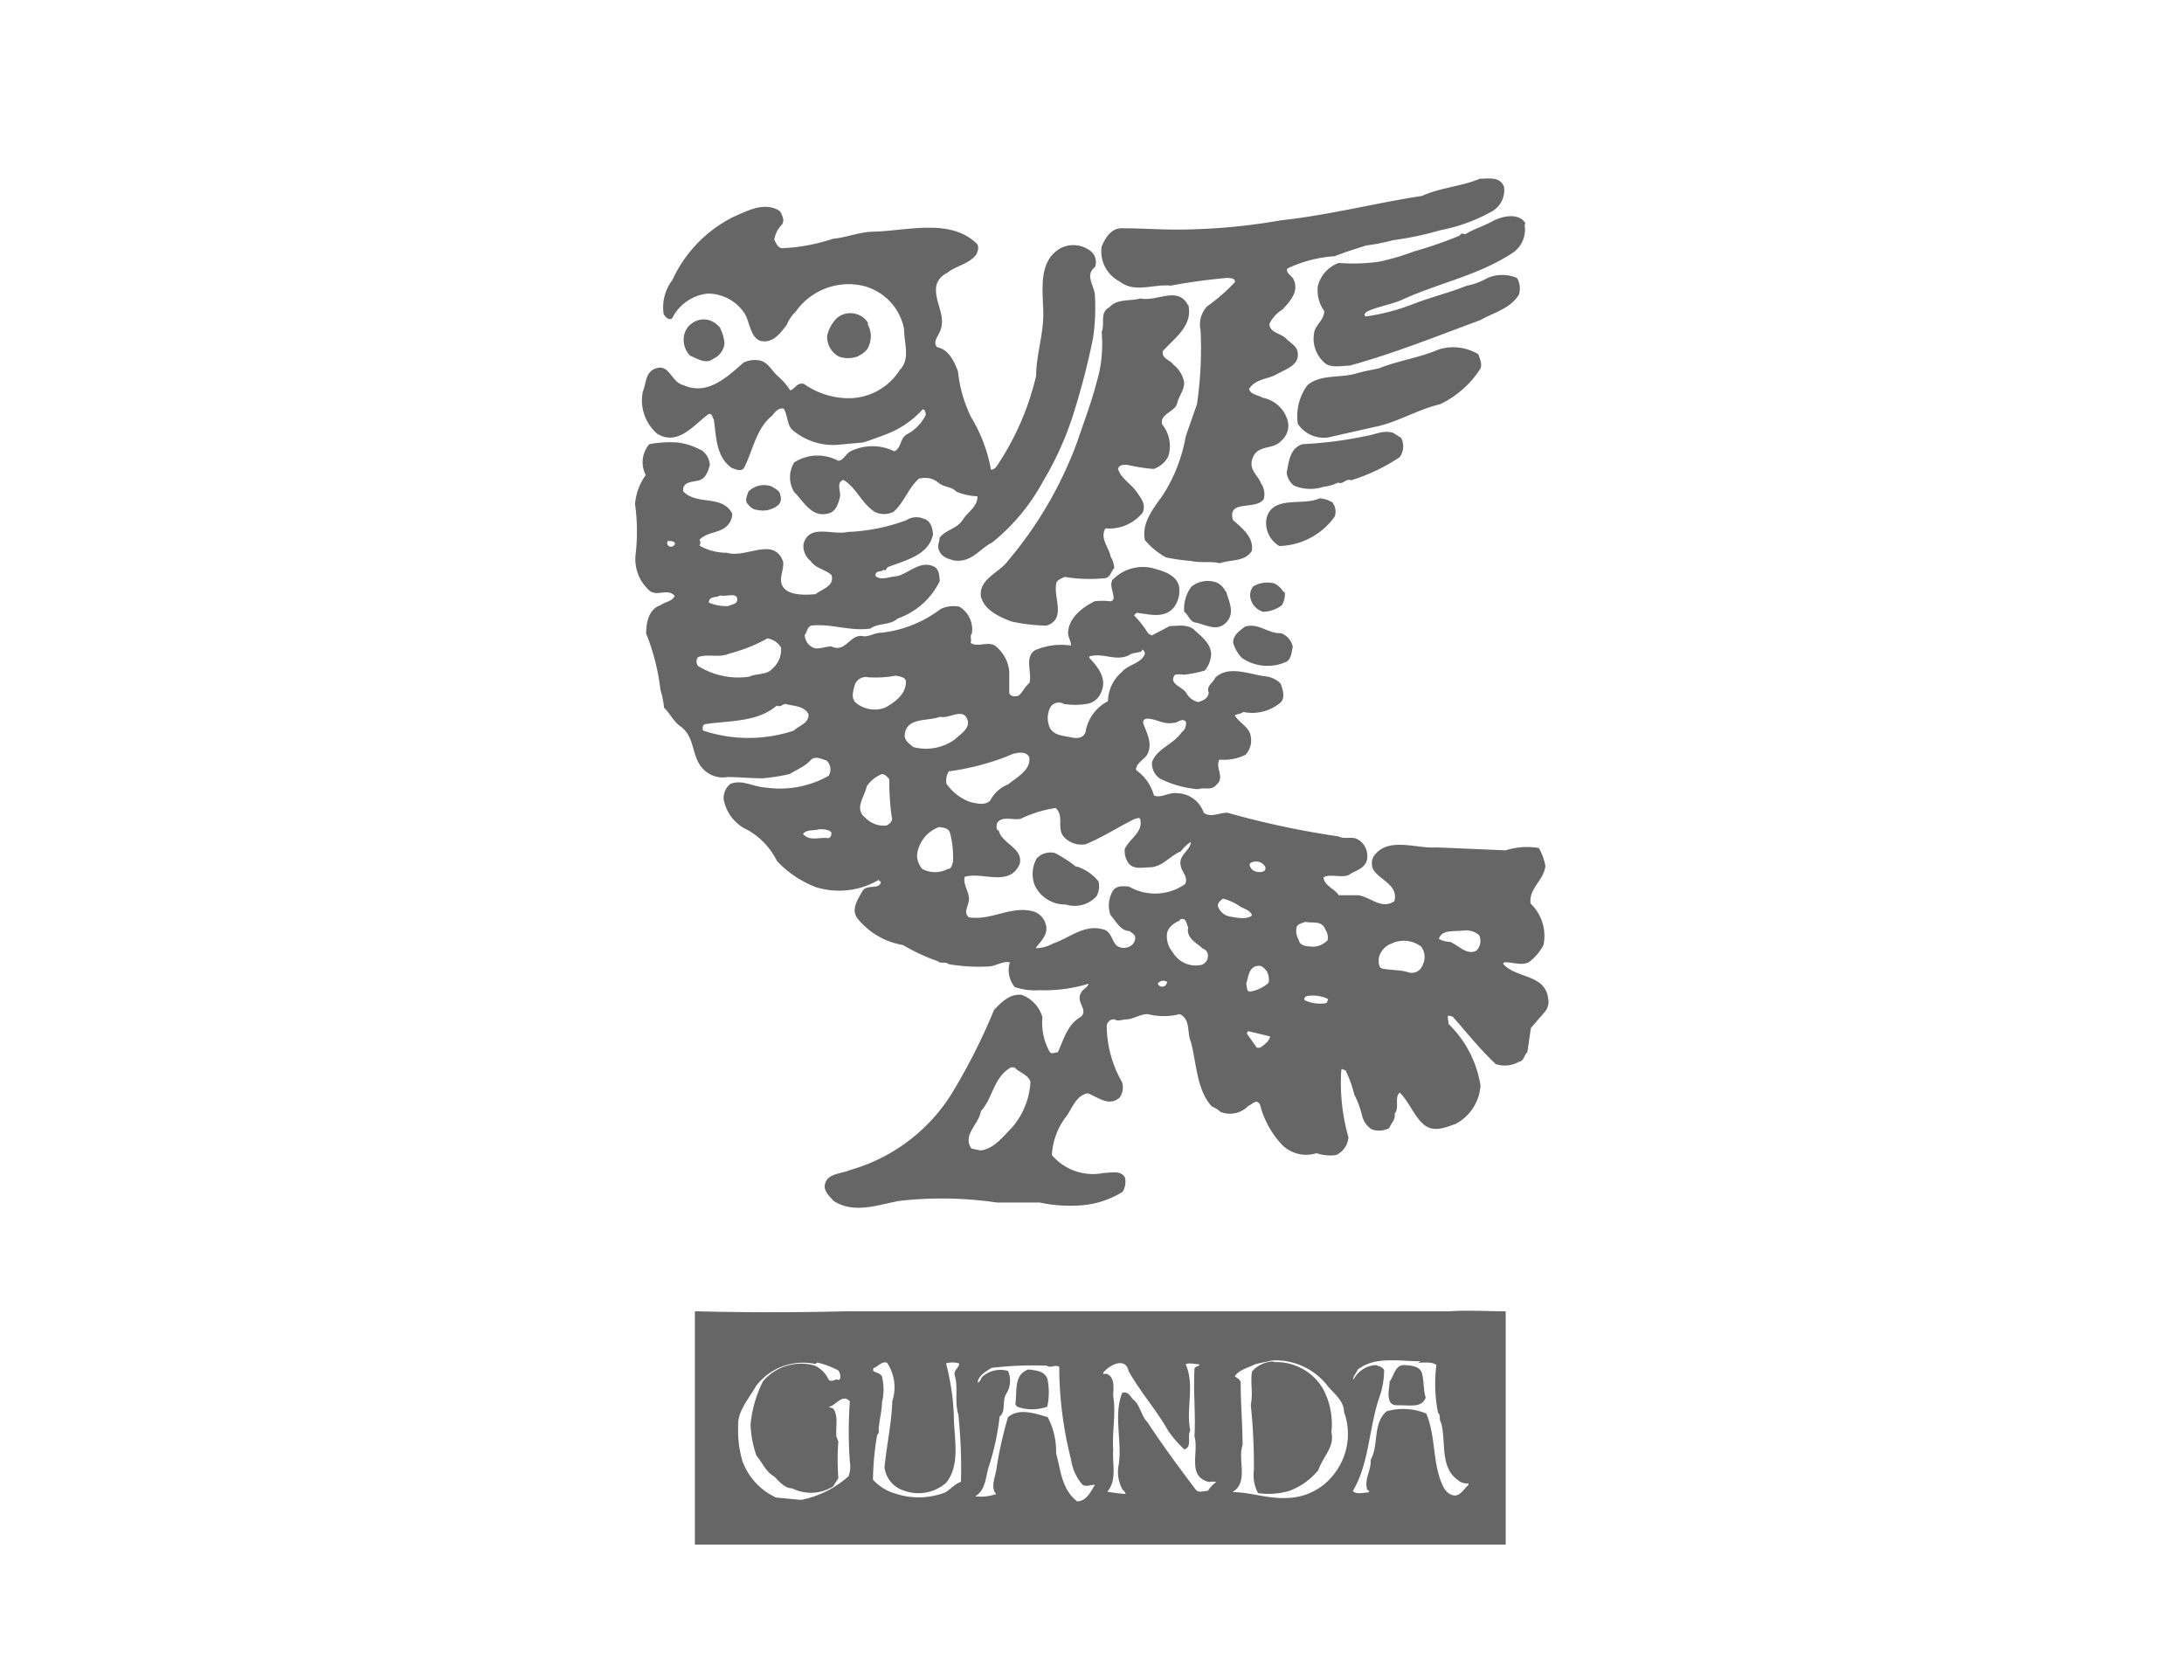 <svg id="Livello_1" data-name="Livello 1" xmlns="http://www.w3.org/2000/svg" viewBox="0 0 104 80"><defs><style>.cls-1{fill:#666;}</style></defs><title>171023_LOGHI_EDITORI</title><path class="cls-1" d="M71.61,8.85A1.15,1.15,0,0,1,71,10.09a8.15,8.15,0,0,1-2.4.87,15.56,15.56,0,0,1-2.28.48,9.31,9.31,0,0,1-1.27.25c-.51.17-1,.31-1.49.51a6.08,6.08,0,0,0-2.26.59c-.08.2.2.34.28.48.31.59-.14,1.07-.51,1.47a1.6,1.6,0,0,0-.62.68c0,.42.54.45.79.7s.54.37.56.7c.06.59-.59.76-1,1s-1,.2-1.32.7c.08.28.42.28.65.42a1.53,1.53,0,0,1,1.19,1.1A.94.94,0,0,1,61,21c-.37.42-1.07.17-1.33.76s.23.85.37,1.24a.92.92,0,0,1,.14.76c-.37.56-1.75,0-1.47,1,.45.4,1,.82.9,1.47-.34.54-1,.4-1.52.59-.45-.11-.9,0-1.38-.11a9,9,0,0,1-1.19-.17,3.58,3.58,0,0,1-1-.82c-.17-.85.42-1.52.87-2.17a7.53,7.53,0,0,0,1.07-2.76l.54-1.55a18.4,18.4,0,0,0,.17-3.52,1.26,1.26,0,0,1,.31-1.13,8.79,8.79,0,0,0,1.33-1.16c0-.2-.2-.17-.34-.2-.9.08-1.83.2-2.71.37-.88-.08-1.72.37-2.45-.2a1.61,1.61,0,0,1-.85-1.66c.17-.4.45-.9,1-.87,1,0,1.92.08,2.9.06A28.91,28.91,0,0,0,61,10.49c2.31-.25,4.48-.82,6.71-1.16.87-.4,1.89-.45,2.76-.82.4,0,.93-.11,1.13.34"/><path class="cls-1" d="M37.15,10.07c.09.17.23.42.09.62a1.3,1.3,0,0,0-.37.73c.09.14.14.37.37.4a8.83,8.83,0,0,0,2.42-.45c.68-.06,1.27-.34,2-.34,1.61-.06,3.58-.62,4.82.54.17.14.09.4,0,.56-.34.45-1,.54-1.38.87a.9.9,0,0,0-.51.59c-.14.79.54,1.47.14,2.26-.09.2-.31.45-.11.68.56.11.82.68,1,1.16a6.4,6.4,0,0,0,.62,2.17,7.31,7.31,0,0,1,.93,2.4c0,.2.17.06.25,0a12.94,12.94,0,0,0,1.92-4.37c0-1,.37-2,.34-3.07s-.23-2.4.82-3a1.34,1.34,0,0,1,1.44.14.66.66,0,0,1,.2.76c-.51.4,0,.9,0,1.38a10,10,0,0,1-.09,2,35.23,35.23,0,0,1-.9,3.5,15.06,15.06,0,0,1-1.47,3.3,9.6,9.6,0,0,1-2.43,2.93c-.62.31-1,1-1.86.85-.25-.08-.51-.14-.65-.42s0-.42,0-.65c.31-.4.82-.42,1.1-.85s.73-.65.7-1.13a2.8,2.8,0,0,1-1-.22c-.23-.25-.59-.2-.85-.42s-.56-.28-.93-.2c-.51.45-.7,1.13-1.21,1.58a1,1,0,0,1-.9,0c-.62-.4-.88-1.16-1.49-1.52-.37.14-.09.56-.17.85s-.17.62-.48.73c-.85.28-1.24-.56-1.69-1a1.34,1.34,0,0,1,0-1.41,2.05,2.05,0,0,1,2.09-.08c.25,0,.37-.34.59-.45a2.37,2.37,0,0,1,2.09,0c.34-.17.25-.56.56-.79a2.11,2.11,0,0,0,.93-.93c0-.11,0-.25-.14-.28a4.48,4.48,0,0,1-1.72,1.18c-.37.14-.73.28-1.13.4l-1,.09a3,3,0,0,1-2.37-.7c-.25-.25-.2-.68-.4-1-.25-.06-.42.17-.56.34-.76.62-.9,1.64-1.33,2.48-.14.2-.42.06-.59,0-.76-.54-.73-1.52-.85-2.31-.09-.11-.06-.31-.25-.25-.68.48-1.44,1.55-2.45.93a2.1,2.1,0,0,1-.68-2c.17-.4.11-1,.7-1.13s.68.7,1.24.82c1.13.51,2.06-.37,2.85-1.07a1.25,1.25,0,0,1,.85-.09c.37.14.51.48.79.73s.42.42.59.68c.25-.08.31-.39.65-.31a3.76,3.76,0,0,0,2,.68,2.88,2.88,0,0,0,2.57-1.35c.51-.51.2-1.27.2-1.95a2.63,2.63,0,0,0-2-2.06,3.08,3.08,0,0,0-3.16,1.24,1.75,1.75,0,0,0-.42.62c-.28.37-.62.85-1.16.79s-.59-.82-.82-1.27a2.09,2.09,0,0,0-1.8-1A2.15,2.15,0,0,0,32,15.17c-.2.09-.34-.11-.4-.23a2.15,2.15,0,0,1,.42-1.61,6.29,6.29,0,0,1,2.9-3c.65-.28,1.44-.73,2.17-.31"/><path class="cls-1" d="M72.6,10.71A1.34,1.34,0,0,1,72.09,12c-1.58,1.07-3.44,1.44-5.16,2.2-.56.28-1.24.37-1.8.62-.11.06-.23.17-.09.25a10.27,10.27,0,0,0,2.17-.56c.85-.34,1.78-.56,2.62-.9a3.34,3.34,0,0,0,1-.37,1.75,1.75,0,0,1,1.41,0,1,1,0,0,1,.09.79c-.42.68-1.21.85-1.83,1.21-2.06.76-4.09,1.58-6.23,2.17-.34,0-.76.11-1.1-.06a1.52,1.52,0,0,1-.56-1.64c.14-.31.45-.54.45-.9a1.69,1.69,0,0,1-.31-1.16,1.57,1.57,0,0,1,1-1.13,8.63,8.63,0,0,0,1.92-.06,10.88,10.88,0,0,0,1.64-.48,20.12,20.12,0,0,0,2.2-.76c.09-.2.2,0,.34-.11.4-.23.79-.34,1.21-.57s1.24-.45,1.58.09"/><path class="cls-1" d="M56.58,14.49c.25,1-.62,1.58-1.21,2.23-.06.37.37.42.51.65a1.34,1.34,0,0,1,.51.85c0,.37-.25.62-.34,1s-.87.51-.7,1a1.63,1.63,0,0,1,.28,1.52,1.22,1.22,0,0,1-.7.59,8.61,8.61,0,0,1-1.27-.2c-.17,0-.37,0-.42.2.14.45.59.68.87,1.07s.45.62.31,1a2.05,2.05,0,0,1-1.78.76c-.28.48.17.9.25,1.35a1.19,1.19,0,0,1,.17.54c-.17.17-.17.42-.42.48a7.4,7.4,0,0,1-1.95-.06c-.14.09-.4.14-.4.37-.11.65.48,1.64-.45,1.95a8.39,8.39,0,0,1-1.69-.2c-.56-.22-1.27-.53-1.44-1.18-.11-.85.88-1.13,1.3-1.72A18.8,18.8,0,0,0,51.31,21c.31-.93.65-1.8.9-2.76a6.37,6.37,0,0,0,.25-2.43c.17-.42-.11-.93.37-1.18.37-.42,1-.28,1.49-.42.79.17,1.78-.62,2.26.34"/><path class="cls-1" d="M41.32,15.45a1.14,1.14,0,0,1,.06,1c-.06.25-.34.42-.56.53a1.32,1.32,0,0,1-.87,0,1.06,1.06,0,0,1-.56-1,1.71,1.71,0,0,1,.48-.85,1,1,0,0,1,1.47.25"/><path class="cls-1" d="M34.3,15.65a1.84,1.84,0,0,1,.2.7.9.9,0,0,1-.53.73c-.34.28-.76,0-1.1-.14a1.06,1.06,0,0,1-.31-.85.91.91,0,0,1,.4-.7.93.93,0,0,1,.82-.14,1.08,1.08,0,0,1,.54.4"/><path class="cls-1" d="M70.4,16.86c.06.23.2.48.09.7a4.63,4.63,0,0,1-1.92,1.69c-1.07.25-2,.85-3.07,1.07l-2.26.51a1.48,1.48,0,0,1-1.44-.65,2.51,2.51,0,0,1,.45-1.83c.62-.54,1.55-.34,2.31-.56.37-.11.73-.17,1.1-.25.93-.37,1.95-.51,2.85-.9a2.32,2.32,0,0,1,1.89.23"/><path class="cls-1" d="M66.73,20.87a.87.87,0,0,1-.08.9,8.83,8.83,0,0,1-2.31,1.1c-.25-.11-.37.22-.62.11a2.24,2.24,0,0,1-.7.2,2,2,0,0,1-1.41-.06.92.92,0,0,1-.34-.62c.11-.51.14-1.16.76-1.35a18.94,18.94,0,0,0,3.07-.4c.4-.06.76-.28,1.24-.14l.4.25"/><path class="cls-1" d="M37.15,23.57a.43.43,0,0,1-.09.48,1.16,1.16,0,0,1-1,.23c-.2,0-.37-.17-.48-.31s0-.4.06-.56a1.05,1.05,0,0,1,1.1-.25c.17.11.4.2.42.42"/><path class="cls-1" d="M63.41,23.88a.7.7,0,0,1,.14.73A3.35,3.35,0,0,1,60.92,26a1.28,1.28,0,0,1-.62-1.27c.25-1.18,1.72-.62,2.54-1a1.2,1.2,0,0,1,.56.17"/><path class="cls-1" d="M58.39,28.17c.11.45.45,1,0,1.47s-1,.08-1.49,0c-.25-.06-.31-.37-.51-.51a1.78,1.78,0,0,1,.34-1.19,1.24,1.24,0,0,1,1.21-.2.88.88,0,0,1,.42.42"/><path class="cls-1" d="M61.18,28.2a1,1,0,0,1-.14.62,1.52,1.52,0,0,1-.9.31.87.87,0,0,1-.57-.56.67.67,0,0,1,.11-.65,1.34,1.34,0,0,1,1-.14,1.1,1.1,0,0,1,.45.42"/><path class="cls-1" d="M61,30.15a.88.88,0,0,1,.56.65c-.06.25-.06.54-.28.7a2.16,2.16,0,0,1-2.14-.17,1.72,1.72,0,0,1-.42-.73c0-.37.31-.56.56-.76.65-.2,1.1.34,1.72.31"/><path class="cls-1" d="M48.15,50.82c-.85.48-.85,1.44-1.44,2.09-.09.62-.9,1.13-.45,1.78l.42.09c.65-.06,1.1-.68,1.52-1.1a3.63,3.63,0,0,0,.87-2.17c-.11-.34-.51-.42-.76-.68ZM60,49.41l0-.06,0,0Zm-.57-.31-.06.11.48.68H60c.17-.11.45-.31.48-.54Zm2.79-1.67c-.09.06-.14.11-.09.2a1.76,1.76,0,0,0,1,.14c.06,0,.09-.11.11-.2a1.66,1.66,0,0,0-1-.14m-7.11-.59a.22.22,0,0,0,.23.14c.14,0,.2-.14.22-.22a.32.32,0,0,0-.45.08M59.82,46c-.37.11-.37.54-.48.85.06.14,0,.34.17.37a1.78,1.78,0,0,0,.9-.42.83.83,0,0,0-.08-.54c-.11-.14-.25-.34-.51-.25m6.51-1.1a.94.94,0,0,0-.68.76c0,.17,0,.4.17.45.4.08.87.06,1.21.17s.62-.06.73-.37a.83.83,0,0,0-.09-.85,1.38,1.38,0,0,0-1.35-.17m3.33-.59c-.42.06-1-.06-1.13.4a1.18,1.18,0,0,0,.54.14c.4.17.79.65,1.24.42a.65.65,0,0,0,.14-.73.9.9,0,0,0-.79-.22m-7.5-.42c-.14.06-.31.08-.4.22a.8.8,0,0,0,.09.62c.06.34.42.31.68.34a1,1,0,0,0,.7-.31.68.68,0,0,0-.11-.51c-.17-.45-.59-.28-1-.37m-5.92-.06c-.28.11-.59.34-.62.65a1.17,1.17,0,0,0,.28.87,1.26,1.26,0,0,0,1.38.59.46.46,0,0,0,.28-.53.38.38,0,0,0-.25-.25c-.25-.25-.79-.48-.68-1-.09-.17-.09-.51-.4-.37m2.06-1c-.14.11-.23.17-.25.34a.74.74,0,0,0,.56.51c.34.06.85.17,1.07-.06-.09-.25-.42-.31-.62-.45s-.51-.28-.76-.34m1.3-1.69c-.08.06,0,.2.06.28s.25.17.45.14.23-.11.2-.25a.51.51,0,0,0-.71-.17m-8.23.17a2.22,2.22,0,0,1,1,.7,1,1,0,0,1-.09.7,1.41,1.41,0,0,1-1.47.4,1.6,1.6,0,0,1-1.47-.9,1.5,1.5,0,0,1,.09-1.3.9.9,0,0,1,.87-.25,6.59,6.59,0,0,1,1,.65m-1-2.79a5.74,5.74,0,0,0-1.64.51c-.37.08-.9-.17-1.13.22,0,.11-.06.31.09.34.17.65,1.16.82,1,1.58-.48,1.13-1.75.37-2.62.62-.09.34.17.65.2,1s-.31.68,0,.93c1.07.17,2-.57,3.07-.28a.88.88,0,0,1,.59.62c.14.51-.28.82-.48,1.13a1.72,1.72,0,0,0,.82-.22c.76-.25,1.49-.93,2.37-.68.42.08.42.56.68.79a.6.6,0,0,0,.65,0,.46.46,0,0,0,.22-.37c0-.17-.14-.23-.28-.34-.42,0-.65-.48-.9-.76a1.35,1.35,0,0,1,.14-1.19c.2-.23.48-.17.73-.17a2.49,2.49,0,0,0,2.68-.11c.17-.31-.14-.56-.2-.85-.14-.54.45-.73.48-1.16a1.8,1.8,0,0,0-.48.45c-.54.22-.85.73-1.47.76-.34,0-.76.11-1-.17a1,1,0,0,1-.2-.7c.22-.51.9-.79.73-1.44-.08-.09-.14,0-.25,0-.79.39-1.52.87-2.34,1.21a1.14,1.14,0,0,1-1-.31c-.42-.4,0-1-.42-1.41m-11.25,1c-.25.09-.62,0-.79.23.31.37.79.14,1.18.2.14,0,.17-.14.17-.25s-.34-.2-.56-.17m5.64-.09a1.61,1.61,0,0,0-1,1.3,1,1,0,0,0,.25.68,1.31,1.31,0,0,0,1.21,0c.17,0,.2-.17.25-.34a4.56,4.56,0,0,0-.14-1.38c-.08-.25-.34-.25-.54-.28M42,36.86a1.52,1.52,0,0,0-.73.59c-.09.48-.62,1.07-.06,1.49a1.22,1.22,0,0,0,1,.37c.14-.06.34-.23.25-.42a11.94,11.94,0,0,1-.11-1.78c-.09-.11-.23-.28-.4-.25M48,36a12.18,12.18,0,0,1-2.82.73.86.86,0,0,0-.11.59,2.37,2.37,0,0,0,1.16.88c.31.06.68.17.93-.09a1.6,1.6,0,0,1,.85-.76c.4-.34,1.1-.68,1-1.3-.17-.34-.7-.2-1-.06m-3.24-1.86c-.59.23-1.64,0-1.69.9,0,.25.25.4.4.54a2.35,2.35,0,0,0,2-.37c.25-.25.79-.54.56-1s-.79,0-1.24-.06m-7.39-.62c-.14,0-.23.17-.42.08-.93.79-2.17.7-3.39.88-.14,0-.17.2-.11.31a6.84,6.84,0,0,0,4.31,0c.25-.25.73-.34.7-.79-.23-.4-.7-.37-1.1-.48m5.27-1.35a5.22,5.22,0,0,1-1.32.08.56.56,0,0,0-.65.37c-.06.25-.2.62.06.85a1.42,1.42,0,0,0,1.38.23c.45-.25,1-.62,1-1.24,0-.2-.28-.25-.45-.28M54.38,31c-.2.11-.45.06-.62.2-.65.31-1.21-.14-1.89.06l0,.06c.42.45.87,1,.56,1.66a.87.87,0,0,1-.7.54,3.39,3.39,0,0,1-1.07,0,.47.47,0,0,0-.65.17,1.13,1.13,0,0,0,0,1c.22.34.62.34,1,.42s.56,0,.68-.23a2,2,0,0,1,1.07-1.49A1.87,1.87,0,0,1,53.42,32c.31-.37.93-.4,1.1-.87a.21.21,0,0,0-.14-.2m-17.82-.54a7.4,7.4,0,0,1-1.83.73c-.48.22-1,0-1.49.17a.34.34,0,0,0,0,.42,3.61,3.61,0,0,0,2.45.51c.34-.17.82-.06,1.1-.39a1.18,1.18,0,0,0,.4-1,.92.92,0,0,0-.59-.42m-2.31-2.06c-.17.14-.51,0-.54.34a2.1,2.1,0,0,0,.93.17c.17-.09.48-.09.42-.37s-.56-.06-.82-.14m-2.48-2.59a.18.18,0,0,0,.06.25.2.2,0,0,0,.28-.11c0-.14-.2-.14-.34-.14m1.58-4.34a.91.91,0,0,1,.42.73c-.09.31-.2.65-.54.73s-.76.06-.73.51c.65.7,1.86.14,2.34,1.07a.84.84,0,0,1-.4.7c-.37.23-.82.2-1.16.54a.26.26,0,0,1,0,.28,2.55,2.55,0,0,0,1.3.34c.93.28,2.23-.79,2.68.42.06.42-.25.82,0,1.21s1,.4,1.55.34c.31-.25.9-.37.76-.9-.28-.28-.76-.31-1-.68a.9.9,0,0,1-.34-.79c.25-1,1.38-.42,2.11-.59a9,9,0,0,0,2.79-.56.89.89,0,0,1,.85-.06c.31.09.4.45.42.73-.2,1-1.32,1.24-2.11,1.55-.11,0-.11.25-.25.14-.11.14-.42,0-.37.31.28.22.7,0,1,0,.59-.14,1.13-.79,1.8-.45.23.14.23.45.25.68a3.5,3.5,0,0,1-2,1.78c-.37.34-.93.2-1.3.48-1,.14-1.86-.25-2.82-.14-.2.08-.2.31-.31.45a.7.7,0,0,0,.45.62c.28.06.53-.08.82-.08.71.34.88-.65,1.55-.48.31,0,.51-.17.82-.17A5.69,5.69,0,0,0,44.79,29a1.43,1.43,0,0,1,.9-.11,1.26,1.26,0,0,1,.59,1.27c-.11.14,0,.28-.06.45.34.25.9-.14,1.24.2A1.74,1.74,0,0,1,48.06,32v1c.06.17.25.17.4.14s.34-.45.56-.62c.14-.48-.25-1.19.25-1.55A3.14,3.14,0,0,1,51,30.74c0-.17-.11-.37-.14-.56,0-.76.7-1.27,1.27-1.55a3.23,3.23,0,0,1,.73,0,.16.16,0,0,0,.17-.14c0-.28-.2-.62-.06-.87a2,2,0,0,1,2.11-.51c.42.11,1,.34,1.07.85a1.31,1.31,0,0,1-.28,1c-.48.51-1.16.28-1.75.22L54,29.3a4.83,4.83,0,0,1,.68.87l.17.09.85-.45c.37,0,.87-.11,1.19.2s.9.7.76,1.33a1.28,1.28,0,0,1-.28.59,6,6,0,0,1-1,.2,1.08,1.08,0,0,0-.42,0c-.34.45.4.57.56.9a.86.86,0,0,0,.54.4c.23-.06.48-.17.51-.45-.14-.31.22-.48.31-.71.65-.62,1.66-.14,2.43-.06a1.18,1.18,0,0,1,.68.34c.11.28.23.68,0,.9a2.08,2.08,0,0,1-1.78.45c-.11.11-.31.09-.4.17.23.37.71.56.76,1a1,1,0,0,1-.25.87,2.32,2.32,0,0,1-1.24.23c-.23.37.28.85-.14,1.19-.23.31-.59.11-.87.22a4.91,4.91,0,0,1-1.83-.51.86.86,0,0,1-.37-.79c.25-.65,1-.82,1.41-1.41a.52.52,0,0,0,.2-.51c-.2-.2-.39.08-.59.06-.51.09-.82-.2-1.27-.2-.11,0-.2.11-.17.22.17.48.48,1,.17,1.52-.17.23-.54.42-.51.71a2.17,2.17,0,0,1,.85,1.21c.37.14.7-.17,1.13-.11a1.37,1.37,0,0,1,1.24.93c.34.25.7,0,1.13,0a41.69,41.69,0,0,0,5.3,1.13c.25.14.56,0,.85.11a.9.9,0,0,1,.51.85c0,.54-.54.65-.85.85s-.93-.06-1.24.14c.06.42.51.51.73.85l.93,0c.59.08,1.1.7,1.72.28.2-.76-.68-1-1-1.49a.69.69,0,0,1,0-.62c.65-1,2.06-.37,3-.45l3.3.14a3.34,3.34,0,0,1,1.58-.11,2.74,2.74,0,0,1,.31.85c-.06.68-.82,1.1-.7,1.8A2.13,2.13,0,0,1,73.5,45a2.46,2.46,0,0,1-.7.82c-.37.17-.73,0-1.13,0a.09.09,0,0,0-.09.08c.62.7,2,.48,2.14,1.64a.73.73,0,0,1-.14.62l-.68.79-.17,1.16c-.17.14-.14.4-.4.45a1.37,1.37,0,0,1-1.1.11c-.73-.68-1.38-1.49-2-2.2-.06-.09-.17-.09-.25-.11s0,.28,0,.4a5.21,5.21,0,0,1,1.52,2.93,2.23,2.23,0,0,1-1.19,1.83c-.42.14-1,.42-1.47.06s-.73-1.1-1.18-1.55c-.28.2,0,.73-.25,1,.06.28-.17.45-.25.68a1,1,0,0,1-.85.06,1.09,1.09,0,0,1-.45-.65,4.43,4.43,0,0,0-.37-1,5.65,5.65,0,0,0-.42-1.16c-.09,0-.17-.11-.2,0a9.44,9.44,0,0,0,.34,3.19,1,1,0,0,1-.59.85,2,2,0,0,1-.93-.09A1.62,1.62,0,0,1,61,54.46a4.42,4.42,0,0,1-1-1.86c-.17-.31-.37,0-.56.06a1.2,1.2,0,0,1-1.33.28,1.19,1.19,0,0,0-.4-.25c-.73-.79-.73-2.06-1-3.08-.2-.45,0-1.07-.53-1.32a3.11,3.11,0,0,1-1.52,0c-.37,0-.65.22-1,.25-.2,0-.42.11-.59,0a.34.34,0,0,0-.37.31,5.51,5.51,0,0,0,.73,2.68.84.84,0,0,1-.11.73c-.51.45-1,0-1.52-.2-.54.09-.73.68-1,1.07A3.27,3.27,0,0,0,50.09,55a2.56,2.56,0,0,0,2.48.85c.37,0,.79-.14,1,.22a.93.93,0,0,1-.11.68,4.33,4.33,0,0,1-2.06.65,6.82,6.82,0,0,1-1.89-.14H47.47a18.1,18.1,0,0,0-4.62-.08c-1,.17-2.17.65-3.16,0-.17-.2-.42-.4-.42-.7.06-.62.76-.57,1.19-.76a8.42,8.42,0,0,0,4.82-3.58,28.87,28.87,0,0,0,2.06-4.06c.37-.37.73-.76,1.3-.71a1.59,1.59,0,0,1,1,1.07A2.81,2.81,0,0,0,50,50.11c.11.09.23,0,.37,0,.28-.59.45-1.33,1.1-1.69.37-.34-.25-.7,0-1.13.09-.2.31-.25.37-.45a7.11,7.11,0,0,1-2.34.31A3,3,0,0,1,48.32,47a1.27,1.27,0,0,1-.23-1.18c-.37-.06-.62.17-1,.2a8.66,8.66,0,0,1-1.92-.11c-.14-.14-.37,0-.51-.14A9,9,0,0,1,43,45a3.52,3.52,0,0,1-2.17-1.27c-.31-.42,0-.87.22-1.27s.79-.06.9-.45l-.11-.11a3.72,3.72,0,0,1-3,.34A5,5,0,0,1,37,41a3.49,3.49,0,0,0-1.38-1.47,2,2,0,0,1-1.16-1.47.89.89,0,0,1,.31-.73c.57-.23,1.1.14,1.69.17a4.7,4.7,0,0,0,3-.56.57.57,0,0,0-.11-.73c-.23-.06-.54-.25-.76,0s-.65.45-1,.65a9.28,9.28,0,0,1-1.27.2c-.62,0-1.1-.06-1.69-.06a1.26,1.26,0,0,1-1.07-.31c-.68-.59-.4-1.58-1.18-2.12-.31-.22-.51-.65-.76-.87a4.14,4.14,0,0,0-.17-.85,10.43,10.43,0,0,0-.68-2.68c0-.51.11-1.16.68-1.35.22-.17.56-.17.68-.45-.37-.4-.9.11-1.27-.31a2,2,0,0,1-.59-1.69A9.43,9.43,0,0,0,30.24,24a2.74,2.74,0,0,1,.51-1.38,1.32,1.32,0,0,1,.17-1.47,5.37,5.37,0,0,1,1.35-.08,3.18,3.18,0,0,1,1.07.34"/><path class="cls-1" d="M49,65.2c-.73.23-.56,1-.65,1.67l.08.11a2.1,2.1,0,0,0,1.44,0,3.15,3.15,0,0,0,0-1.35c-.17-.37-.56-.37-.9-.42M66.85,65c-.42,0-.48.54-.68.79,0,.31-.11.59,0,.9s.42.2.65.23c.4,0,.9.09,1.07-.37-.11-.34-.08-.76-.17-1.13s-.51-.4-.85-.42m-19.66.14c-.28.17-.65.4-.65.7.14-.06.14-.22.25-.31A1.29,1.29,0,0,1,48,65.28a1.16,1.16,0,0,1-.09,1.1c-.2.34,0,.85-.31,1.07a11.7,11.7,0,0,1-.48,2.28c-.2.54-.14,1.19-.68,1.52a2.2,2.2,0,0,0,1-.11c-.28-.28-.06-.79,0-1.13A18.61,18.61,0,0,1,48,67.48c.54-.45,1.3-.17,1.89,0a3.49,3.49,0,0,1,.4,1.72c.23.82.25,1.69,1,2.29.45,0,.68-.51.85-.79-.17,0-.42.11-.59,0A2.33,2.33,0,0,1,51,69.49a18,18,0,0,1-.56-4.4c-.2-.14-.4.08-.59-.06a16.74,16.74,0,0,0-2.68.11m5.36.28.17,0c.42.17.31.71.31,1.07.14.82-.06,1.69,0,2.54-.06.65.2,1.44-.28,2a8.3,8.3,0,0,0,.87.11.33.33,0,0,0-.14-.2,1.73,1.73,0,0,1-.2-1.13c.2-1.13-.25-2.37.17-3.47.23-.14.4.14.51.28.37.28.37.76.7,1.1.7,1.07,1.47,2.11,2.26,3.16.17.25.37.11.62.11a1.39,1.39,0,0,1,.4-.42.71.71,0,0,0-.34,0c-1.07-.25-.48-1.41-.7-2.17.06-1.07-.06-2.11,0-3.21,0-.14.25-.11.23-.23-.23,0-.48-.08-.65,0,.45,1,0,2.14.22,3.16-.17.28.11.76-.28.9a5.6,5.6,0,0,1-.76-.87c-.56-1-1.3-1.81-1.89-2.85-.17-.76-1-.23-1.21.06m-10.91-.25c-.22.28.31.2.37.45a2.52,2.52,0,0,1,0,1.21c0,.37-.11.76-.14,1.13-.06.14.06.31-.09.42a13.71,13.71,0,0,0-.2,2.14,2.33,2.33,0,0,0,1.13.68A3.52,3.52,0,0,0,45,71.07c.25-.14.48-.42.76-.51a24.25,24.25,0,0,0-.06-2.48l-.06-.71c-.2-.62,0-1.27-.17-1.86-.09-.28.22-.37.2-.59a1.15,1.15,0,0,0-.62,0,11.73,11.73,0,0,1,.37,2.45c0,1.1.34,2.37-.37,3.24a2,2,0,0,1-2,.37,1.33,1.33,0,0,1-.93-1.1c.09-1,.34-2.12.37-3.16a2.1,2.1,0,0,0-.25-1.83c-.25-.08-.42.17-.62.25m19-.31a1.39,1.39,0,0,0-1,.48c-.09.56.06,1-.06,1.58A27.91,27.91,0,0,1,59.71,70a1.79,1.79,0,0,0,.2,1.1A3.6,3.6,0,0,0,61.37,71a3.22,3.22,0,0,0,1.41-1c.2-.62.79-1.1.62-1.8A3.56,3.56,0,0,0,63,66.13a2.58,2.58,0,0,0-2.29-1.27m-21.88.09A2.81,2.81,0,0,0,36,66c-.34.62-.9,1.18-.85,1.95a5.19,5.19,0,0,0,.2,1.61,3.06,3.06,0,0,0,1.61,1.75l1.19.11a4.76,4.76,0,0,0,2.26-1.13,1.33,1.33,0,0,0,.06-.68,19.56,19.56,0,0,1,0-2.88c-.37-.4-.68.23-1,.25.06.06.17.06.22.11.25.39.09.85.14,1.32l.09.23a12,12,0,0,0,0,1.75l-.25.39a2,2,0,0,1-1.95.09c-.37,0-.65-.37-.85-.56-.4-.23-.54-.62-.85-1a5,5,0,0,1-.28-1.47,5.75,5.75,0,0,1,.59-2.06,2.37,2.37,0,0,1,2.45-.76,1.32,1.32,0,0,1,.68.68c.17.14.31-.06.45,0s.14-.31,0-.45a4.1,4.1,0,0,0-1-.37m28.74-.06c-1,0-2.2-.25-3,.4-.06.17-.25.34-.2.48A1.28,1.28,0,0,1,65.52,65c.14.06.34.09.39.25a3.88,3.88,0,0,1-.22,1.27c-.51,1.47-.48,3.16-1.27,4.48.17.17.51.08.76.06.06-.09-.06-.09-.08-.14-.14-.54.2-.87.17-1.41.4-.7.08-1.72.76-2.31a2.89,2.89,0,0,1,1.89.11c.42,1,.31,2.17.68,3.19.11.28.25.62.59.7s.51-.31.73-.48v-.09a.61.61,0,0,1-.48-.14c-.9-.62-.56-1.83-.82-2.76-.11-.14,0-.34-.14-.45A7,7,0,0,1,68.4,65c-.2-.17-.62-.11-.87-.11m-6.94-.11-.79.17c-.34.17-.82.28-1,.59.09.06.25.14.28.28,0,1.07.09,2,.09,3-.25.7.31,1.75-.48,2.23.82,0,1.64.31,2.51.28a2.88,2.88,0,0,0,2.4-1.24A3.07,3.07,0,0,0,64,67.23c0-.51-.45-.85-.76-1.21a3.13,3.13,0,0,0-2.65-1.24m11.08,8.77H33.09V62.44c2.4.06,4.82.06,7.22,0h9.11l11,0c2.9,0,5.78,0,8.6,0,.9-.06,1.78,0,2.68,0V73.55"/></svg>